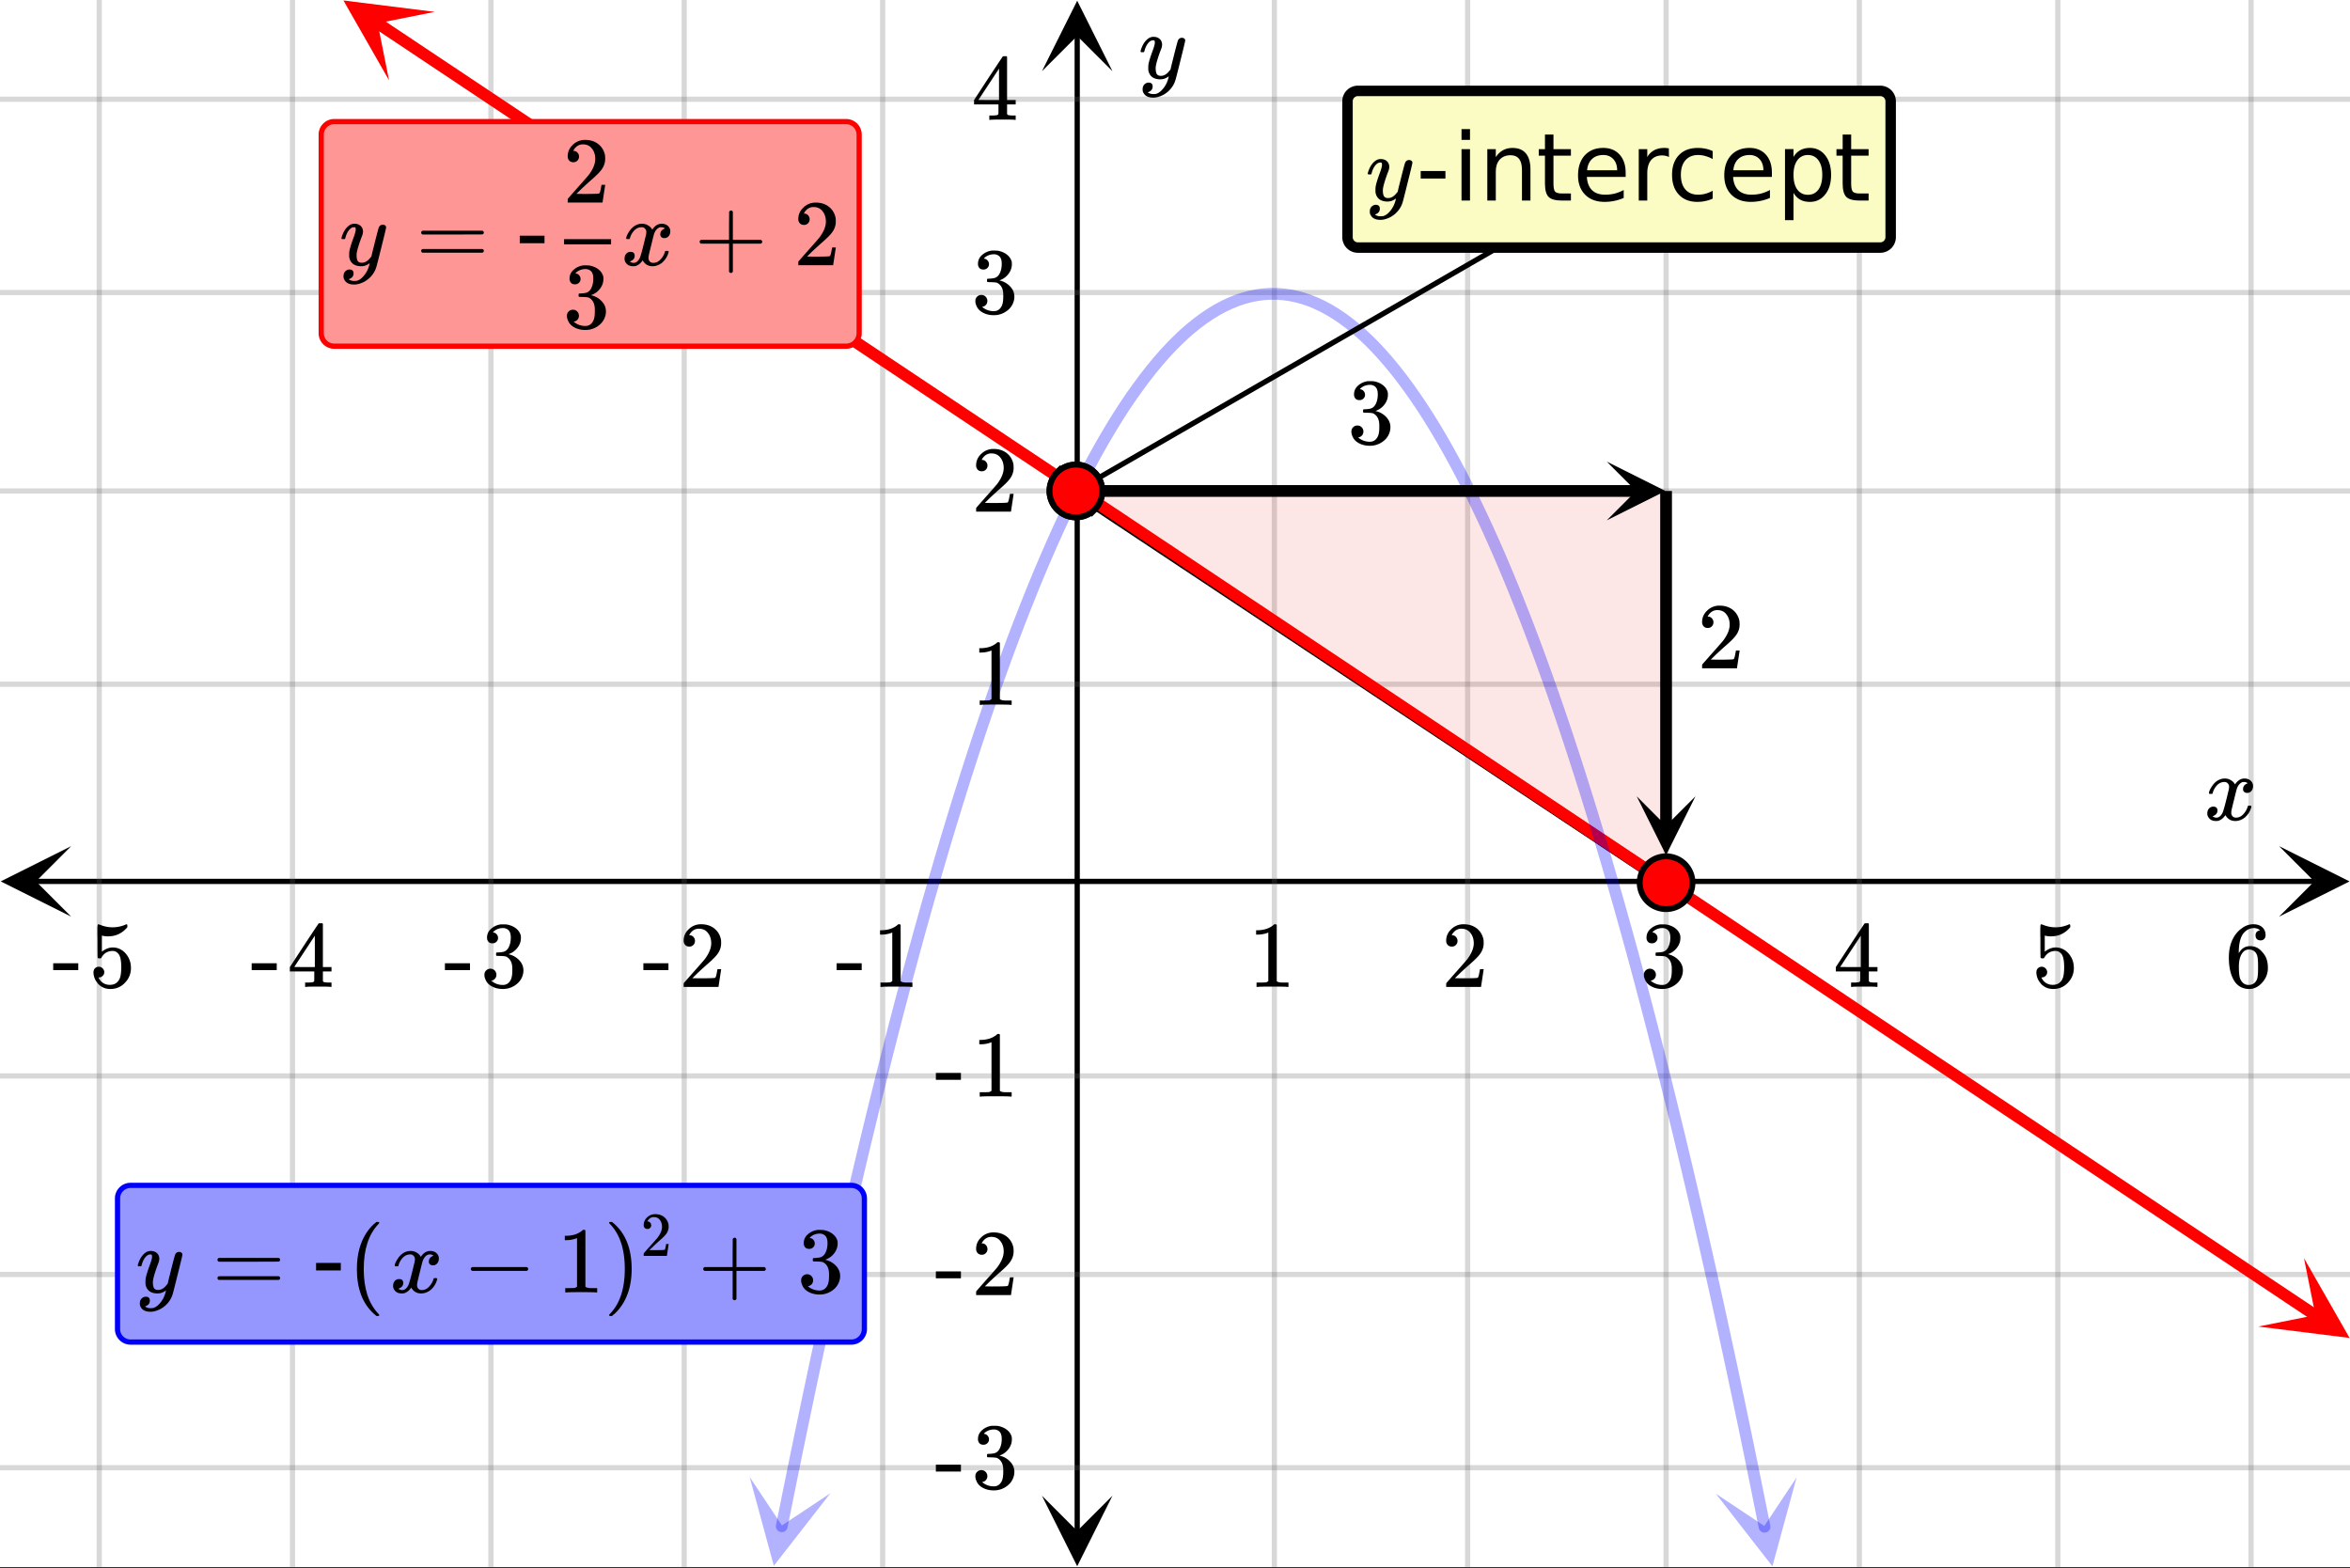 <svg xmlns="http://www.w3.org/2000/svg" xmlns:xlink="http://www.w3.org/1999/xlink" width="449.28" height="299.84" viewBox="0 0 336.96 224.88"><rect x="0" y="0" width="336.96" height="224.88" fill="#333333" stroke="none"/><defs><symbol overflow="visible" id="r"><path d="M.781-3.75C.727-3.8.703-3.848.703-3.89c.031-.25.172-.563.422-.938.414-.633.941-1.004 1.578-1.11.133-.007.235-.015.297-.015.313 0 .598.086.86.25.269.156.46.355.578.594.113-.157.187-.25.218-.282.332-.375.711-.562 1.14-.562.364 0 .661.105.891.312.227.211.344.465.344.766 0 .281-.078.516-.234.703a.776.776 0 0 1-.625.281.64.64 0 0 1-.422-.14.521.521 0 0 1-.156-.39c0-.415.222-.696.672-.845a.58.58 0 0 0-.141-.093.705.705 0 0 0-.39-.094.91.91 0 0 0-.266.031c-.336.149-.586.445-.75.89-.032.075-.164.579-.39 1.516-.231.93-.356 1.45-.376 1.563a1.827 1.827 0 0 0-.047.406c0 .211.063.383.188.516.125.125.289.187.5.187.383 0 .726-.16 1.031-.484.3-.32.508-.676.625-1.063.02-.082.04-.129.063-.14.03-.02.109-.031.234-.031.164 0 .25.039.25.109 0 .012-.012.058-.031.14-.149.563-.461 1.055-.938 1.47-.43.323-.875.484-1.344.484-.625 0-1.101-.282-1.421-.844-.262.406-.594.68-1 .812-.086.02-.2.032-.344.032-.524 0-.89-.188-1.11-.563a.953.953 0 0 1-.14-.531c0-.27.078-.5.234-.688a.798.798 0 0 1 .625-.28c.395 0 .594.187.594.562 0 .336-.164.574-.484.718a.359.359 0 0 1-.063.047l-.078.031c-.012.012-.024.016-.031.016h-.032c0 .031.063.074.188.125a.817.817 0 0 0 .36.078c.32 0 .597-.203.827-.61.102-.163.282-.75.532-1.75.05-.206.109-.437.171-.687.063-.257.11-.457.141-.593.031-.133.05-.211.063-.235a2.86 2.86 0 0 0 .078-.531.678.678 0 0 0-.188-.5.613.613 0 0 0-.484-.203c-.406 0-.762.156-1.063.469a2.562 2.562 0 0 0-.609 1.078c-.012.074-.031.12-.063.14a.752.752 0 0 1-.218.016zm0 0"/></symbol><symbol overflow="visible" id="z"><path d="M6.234-5.813c.125 0 .227.04.313.11.094.062.14.152.14.266 0 .117-.226 1.058-.671 2.828C5.578-.836 5.328.133 5.266.312a3.459 3.459 0 0 1-.688 1.22 3.641 3.641 0 0 1-1.11.874c-.491.239-.945.36-1.359.36-.687 0-1.152-.22-1.39-.657-.094-.125-.14-.304-.14-.53 0-.306.085-.544.265-.72.187-.168.379-.25.578-.25.394 0 .594.188.594.563 0 .332-.157.578-.47.734a.298.298 0 0 1-.062.032.295.295 0 0 0-.078.03c-.011.009-.023.016-.031.016L1.328 2c.031.05.129.11.297.172.133.05.273.078.422.078h.11c.155 0 .273-.012.359-.031.332-.094.648-.324.953-.688A3.69 3.69 0 0 0 4.188.25c.093-.3.14-.477.14-.531 0-.008-.012-.004-.031.015a.358.358 0 0 1-.078.047c-.336.239-.703.36-1.11.36-.46 0-.84-.106-1.14-.313-.293-.219-.48-.531-.563-.937a2.932 2.932 0 0 1-.015-.407c0-.218.007-.382.03-.5.063-.394.266-1.054.61-1.984.196-.531.297-.898.297-1.11a.838.838 0 0 0-.031-.265c-.024-.05-.074-.078-.156-.078h-.063c-.21 0-.406.094-.594.281-.293.293-.511.727-.656 1.297 0 .012-.008.027-.015.047a.188.188 0 0 1-.032.047l-.015.015c-.012.012-.028.016-.047.016h-.36C.305-3.8.281-3.836.281-3.86a.97.97 0 0 1 .047-.203c.188-.625.469-1.113.844-1.468.3-.282.617-.422.953-.422.383 0 .688.105.906.312.227.2.344.485.344.86-.023.168-.04.261-.047.281 0 .055-.07.246-.203.578-.367 1-.586 1.735-.656 2.203a1.857 1.857 0 0 0-.016.297c0 .344.05.61.156.797.114.18.313.266.594.266.207 0 .406-.051.594-.157a1.84 1.84 0 0 0 .422-.328c.093-.101.21-.242.36-.422a32.833 32.833 0 0 1 .25-1.063c.093-.35.175-.687.25-1 .343-1.35.534-2.062.577-2.124a.592.592 0 0 1 .578-.36zm0 0"/></symbol><symbol overflow="visible" id="s"><path d="M5.61 0c-.157-.031-.872-.047-2.141-.047C2.207-.047 1.5-.03 1.344 0h-.157v-.625h.344c.52 0 .86-.008 1.016-.031.07-.008.18-.067.328-.172v-6.969c-.023 0-.059.016-.11.047a4.134 4.134 0 0 1-1.39.25h-.25v-.625h.25c.758-.02 1.39-.188 1.89-.5a2.46 2.46 0 0 0 .422-.313c.008-.03.063-.046.157-.046a.36.36 0 0 1 .234.078v8.078c.133.137.43.203.89.203h.798V0zm0 0"/></symbol><symbol overflow="visible" id="t"><path d="M1.484-5.781c-.25 0-.449-.078-.593-.235a.872.872 0 0 1-.22-.609c0-.645.243-1.195.735-1.656a2.46 2.46 0 0 1 1.766-.703c.77 0 1.41.21 1.922.625.508.418.82.964.937 1.64.008.168.016.32.016.453 0 .524-.156 1.012-.469 1.47-.25.374-.758.89-1.516 1.546-.324.281-.777.695-1.359 1.234l-.781.766 1.016.016c1.414 0 2.164-.024 2.25-.079.039-.007.085-.101.14-.28.031-.095.094-.4.188-.923v-.03h.53v.03l-.374 2.47V0h-5v-.25c0-.188.008-.29.031-.313.008-.007.383-.437 1.125-1.28.977-1.095 1.61-1.813 1.89-2.157.602-.82.907-1.57.907-2.25 0-.594-.156-1.086-.469-1.484-.312-.407-.746-.61-1.297-.61-.523 0-.945.235-1.265.703-.024.032-.047.079-.078.141a.274.274 0 0 0-.047.078c0 .012.02.016.062.016a.68.68 0 0 1 .547.25.801.801 0 0 1 .219.562c0 .23-.078.422-.235.578a.76.76 0 0 1-.578.235zm0 0"/></symbol><symbol overflow="visible" id="u"><path d="M1.719-6.25c-.25 0-.446-.07-.578-.219a.863.863 0 0 1-.204-.593c0-.508.196-.938.594-1.282a2.566 2.566 0 0 1 1.407-.625h.203c.312 0 .507.008.593.016.301.043.602.137.907.281.593.305.968.727 1.125 1.266.02.093.03.218.03.375 0 .523-.167.996-.5 1.422-.323.418-.73.714-1.218.89-.055.024-.055.04 0 .047.008 0 .05.012.125.031.55.157 1.016.446 1.39.86.376.418.563.89.563 1.422 0 .367-.086.718-.25 1.062-.218.461-.574.84-1.062 1.14-.492.302-1.04.454-1.64.454-.595 0-1.122-.125-1.579-.375-.46-.25-.766-.586-.922-1.016a1.45 1.45 0 0 1-.14-.656c0-.25.082-.453.25-.61a.831.831 0 0 1 .609-.25c.25 0 .453.087.61.25.163.169.25.372.25.61 0 .21-.063.39-.188.547a.768.768 0 0 1-.469.281l-.094.031c.489.407 1.047.61 1.672.61.5 0 .875-.239 1.125-.719.156-.29.234-.742.234-1.36v-.265c0-.852-.292-1.426-.875-1.719-.124-.05-.398-.082-.812-.093l-.563-.016-.046-.031c-.024-.02-.032-.086-.032-.204 0-.113.008-.18.032-.203.03-.03.054-.046.078-.046.25 0 .508-.02.781-.063.395-.05.695-.27.906-.656.207-.395.313-.867.313-1.422 0-.582-.157-.973-.469-1.172a1.131 1.131 0 0 0-.64-.188c-.45 0-.844.122-1.188.36l-.125.094a.671.671 0 0 0-.094.109l-.047.047a.88.88 0 0 0 .094.031c.176.024.328.11.453.266.125.148.188.32.188.515a.715.715 0 0 1-.235.547.76.76 0 0 1-.562.219zm0 0"/></symbol><symbol overflow="visible" id="v"><path d="M6.234 0c-.125-.031-.71-.047-1.75-.047-1.074 0-1.671.016-1.796.047h-.126v-.625h.422c.383-.008.618-.031.704-.063a.286.286 0 0 0 .171-.14c.008-.008.016-.25.016-.719v-.672h-3.5v-.625l2.031-3.11A431.58 431.58 0 0 1 4.5-9.108c.02-.008.113-.016.281-.016h.25l.078.078v6.203h1.235v.625H5.109V-.89a.25.25 0 0 0 .079.157c.07.062.328.101.765.109h.39V0zm-2.28-2.844v-4.5L1-2.859l1.469.015zm0 0"/></symbol><symbol overflow="visible" id="w"><path d="M1.438-2.89a.72.72 0 0 1 .546.234.72.72 0 0 1 .235.547c0 .21-.078.386-.235.53a.73.73 0 0 1-.515.22h-.094l.047.062c.133.293.336.531.61.719.28.187.609.281.984.281.644 0 1.101-.27 1.375-.812.175-.332.265-.907.265-1.72 0-.925-.125-1.55-.375-1.874-.23-.3-.515-.453-.86-.453-.698 0-1.23.308-1.593.922a.312.312 0 0 1-.094.125.761.761 0 0 1-.203.015c-.148 0-.23-.031-.25-.093-.023-.032-.031-.817-.031-2.36 0-.258-.008-.57-.016-.937v-.72c0-.5.032-.75.094-.75a.047.047 0 0 1 .047-.03l.25.078a4.646 4.646 0 0 0 3.625-.016.402.402 0 0 1 .172-.062c.07 0 .11.086.11.25v.171C4.8-7.686 3.878-7.25 2.765-7.25c-.282 0-.532-.023-.75-.078l-.141-.031v2.312c.508-.406 1.035-.61 1.578-.61.164 0 .348.024.547.063.602.157 1.094.5 1.469 1.032.383.523.578 1.14.578 1.859 0 .812-.29 1.515-.86 2.11-.562.593-1.261.89-2.093.89C2.52.297 2.035.14 1.64-.172a1.618 1.618 0 0 1-.438-.453C.93-.945.758-1.348.687-1.828c0-.02-.007-.055-.015-.11v-.14c0-.25.07-.445.219-.594a.745.745 0 0 1 .546-.219zm0 0"/></symbol><symbol overflow="visible" id="x"><path d="M5.031-8.11c-.199-.195-.48-.304-.843-.328-.625 0-1.153.274-1.579.813-.418.586-.625 1.492-.625 2.719L2-4.86l.11-.172c.363-.54.859-.813 1.484-.813.414 0 .781.09 1.094.266a2.6 2.6 0 0 1 .64.547c.219.242.395.492.531.75.196.449.297.933.297 1.453v.234c0 .211-.027.403-.078.578-.105.532-.383 1.032-.828 1.5-.387.407-.82.66-1.297.766a2.688 2.688 0 0 1-.547.047c-.168 0-.32-.016-.453-.047-.668-.125-1.2-.484-1.594-1.078C.83-1.66.563-2.79.563-4.218c0-.97.171-1.817.515-2.548.344-.726.82-1.296 1.438-1.703a2.62 2.62 0 0 1 1.562-.515c.531 0 .953.14 1.266.421.32.282.484.665.484 1.141 0 .23-.07.414-.203.547-.125.137-.297.203-.516.203-.218 0-.398-.062-.53-.187-.126-.125-.188-.301-.188-.532 0-.406.21-.644.64-.718zm-.593 3.235a1.18 1.18 0 0 0-.97-.484c-.335 0-.605.105-.812.312C2.22-4.597 2-3.883 2-2.907c0 .794.05 1.345.156 1.657.094.273.242.5.453.688.22.187.477.28.782.28.457 0 .804-.171 1.046-.515.133-.187.22-.41.25-.672.04-.258.063-.64.063-1.14v-.422c0-.508-.023-.895-.063-1.156a1.566 1.566 0 0 0-.25-.688zm0 0"/></symbol><symbol overflow="visible" id="y"><path d="M.14-2.406v-.985h3.594v.985zm0 0"/></symbol><symbol overflow="visible" id="I"><path d="M.75-4.672c0-.125.063-.219.188-.281H9.53c.133.062.203.156.203.281 0 .094-.062.18-.187.25l-4.281.016H.969C.82-4.457.75-4.546.75-4.672zm0 2.61c0-.133.07-.223.219-.266h8.578a.249.249 0 0 0 .062.047l.063.047c.02.011.035.039.047.078.008.031.015.062.015.094 0 .117-.07.203-.203.265H.937C.813-1.859.75-1.945.75-2.063zm0 0"/></symbol><symbol overflow="visible" id="J"><path d="M.938-3.094C.813-3.164.75-3.258.75-3.375c0-.113.063-.203.188-.266h4.03v-2.015l.016-2.032c.094-.113.18-.171.266-.171.113 0 .203.07.266.203v4.015H9.53c.133.075.203.168.203.282 0 .105-.07.195-.203.265H5.516V.922c-.063.125-.157.187-.282.187-.117 0-.203-.062-.265-.187v-4.016zm0 0"/></symbol><symbol overflow="visible" id="K"><path d="M4.484 3.25c0 .082-.078.125-.234.125h-.172l-.39-.328C2.07 1.578 1.265-.563 1.265-3.375c0-1.094.129-2.094.39-3C2.07-7.789 2.75-8.93 3.688-9.797c.07-.05.144-.11.218-.172.082-.07.14-.117.172-.14h.172c.102 0 .164.015.188.046.03.024.046.047.046.079 0 .03-.046.093-.14.187C2.945-8.317 2.25-6.172 2.25-3.359c0 2.804.695 4.937 2.094 6.406.093.101.14.172.14.203zm0 0"/></symbol><symbol overflow="visible" id="L"><path d="M1.328-3.094c-.137-.07-.203-.164-.203-.281 0-.113.066-.203.203-.266h7.828c.133.075.203.168.203.282 0 .105-.07.195-.203.265zm0 0"/></symbol><symbol overflow="visible" id="M"><path d="M.813-10.094l.046-.015h.297l.375.312C3.156-8.317 3.97-6.176 3.97-3.375c0 1.105-.133 2.105-.39 3C3.16 1.039 2.476 2.18 1.53 3.047c-.062.05-.136.11-.218.172-.075.07-.125.125-.157.156H1a.547.547 0 0 1-.219-.031c-.031-.024-.047-.07-.047-.14.008 0 .063-.06.157-.173C2.285 1.582 2.984-.55 2.984-3.375c0-2.82-.699-4.957-2.093-6.406-.094-.102-.149-.16-.157-.172 0-.07.024-.117.079-.14zm0 0"/></symbol><symbol overflow="visible" id="A"><path d="M.656-4.234h3.547v1.078H.656zm0 0"/></symbol><symbol overflow="visible" id="B"><path d="M1.266-7.375h1.218V0H1.266zm0-2.875h1.218v1.547H1.266zm0 0"/></symbol><symbol overflow="visible" id="C"><path d="M7.406-4.453V0H6.188v-4.406c0-.696-.137-1.219-.407-1.563-.273-.351-.68-.531-1.218-.531-.657 0-1.18.21-1.563.625-.375.418-.563.984-.563 1.703V0H1.22v-7.375h1.218v1.14c.29-.437.633-.765 1.032-.984.394-.218.847-.328 1.36-.328.843 0 1.484.262 1.921.781.438.524.656 1.293.656 2.313zm0 0"/></symbol><symbol overflow="visible" id="D"><path d="M2.469-9.469v2.094h2.5v.938h-2.5v4.015c0 .594.082.98.25 1.156.164.168.5.25 1 .25h1.25V0h-1.25C2.78 0 2.133-.172 1.78-.516c-.355-.351-.531-.988-.531-1.906v-4.015H.36v-.938h.89v-2.094zm0 0"/></symbol><symbol overflow="visible" id="E"><path d="M7.578-3.984v.593H2.016c.05.836.3 1.47.75 1.907.445.43 1.07.64 1.875.64.468 0 .921-.05 1.359-.156a5.827 5.827 0 0 0 1.297-.516v1.141a6.956 6.956 0 0 1-2.734.563C3.394.188 2.469-.149 1.78-.829 1.094-1.516.75-2.441.75-3.61c0-1.207.32-2.164.969-2.875.656-.707 1.535-1.063 2.64-1.063.989 0 1.77.32 2.344.953.582.637.875 1.508.875 2.61zm-1.219-.36c0-.664-.183-1.195-.546-1.593-.368-.395-.844-.594-1.438-.594-.68 0-1.219.195-1.625.578-.406.387-.64.922-.703 1.61zm0 0"/></symbol><symbol overflow="visible" id="F"><path d="M5.547-6.234a1.38 1.38 0 0 0-.453-.172 2.203 2.203 0 0 0-.532-.063c-.68 0-1.203.227-1.578.672-.367.438-.546 1.074-.546 1.906V0h-1.22v-7.375h1.22v1.14a2.469 2.469 0 0 1 1-.984c.406-.218.898-.328 1.484-.328.082 0 .176.008.281.016.102.011.211.027.328.047zm0 0"/></symbol><symbol overflow="visible" id="G"><path d="M6.578-7.094v1.14a4.783 4.783 0 0 0-1.031-.421A3.695 3.695 0 0 0 4.5-6.531c-.781 0-1.39.25-1.828.75-.438.5-.656 1.199-.656 2.093 0 .907.218 1.61.656 2.11.437.492 1.047.734 1.828.734.352 0 .703-.047 1.047-.14a4.783 4.783 0 0 0 1.031-.422v1.125a4.505 4.505 0 0 1-1.047.344c-.367.082-.75.124-1.156.124-1.117 0-2-.347-2.656-1.046C1.07-1.555.75-2.5.75-3.688c0-1.195.328-2.14.984-2.828.657-.687 1.563-1.03 2.72-1.03.374 0 .737.038 1.093.109.351.074.695.187 1.031.343zm0 0"/></symbol><symbol overflow="visible" id="H"><path d="M2.438-1.11v3.923h-1.22V-7.376h1.22v1.125c.257-.438.582-.758.968-.969.383-.218.848-.328 1.39-.328.895 0 1.626.356 2.188 1.063.563.71.844 1.64.844 2.796 0 1.168-.281 2.106-.844 2.813C6.422-.165 5.691.188 4.797.188c-.543 0-1.008-.106-1.39-.313-.387-.219-.712-.547-.97-.984zm4.124-2.577c0-.883-.183-1.579-.546-2.079-.368-.507-.871-.765-1.516-.765a1.79 1.79 0 0 0-1.516.765c-.367.5-.546 1.196-.546 2.079 0 .898.18 1.601.546 2.109.375.5.88.75 1.516.75.645 0 1.148-.25 1.516-.75.363-.508.546-1.211.546-2.11zm0 0"/></symbol><symbol overflow="visible" id="N"><path d="M.984-3.86a.492.492 0 0 1-.39-.156.558.558 0 0 1-.14-.39c0-.438.16-.805.483-1.11.32-.312.711-.468 1.172-.468.52 0 .946.14 1.282.421.343.282.55.649.625 1.094.007.106.015.203.015.297 0 .344-.105.668-.312.969-.168.25-.508.594-1.016 1.031-.219.188-.515.465-.89.828l-.532.516h.672c.945 0 1.445-.016 1.5-.047.031 0 .063-.063.094-.188.02-.062.062-.265.125-.609v-.031h.36v.031l-.25 1.64V0H.452v-.172A.67.67 0 0 1 .47-.375c0-.008.25-.297.75-.86.656-.718 1.078-1.195 1.265-1.437.395-.539.594-1.039.594-1.5 0-.394-.105-.723-.312-.984-.2-.27-.485-.407-.86-.407-.343 0-.625.157-.843.47A.545.545 0 0 1 1-5a.223.223 0 0 0-.016.063h.047a.45.45 0 0 1 .36.171c.093.106.14.23.14.375a.513.513 0 0 1-.156.375.498.498 0 0 1-.39.157zm0 0"/></symbol><clipPath id="a"><path d="M0 0h336.96v224.668H0zm0 0"/></clipPath><clipPath id="b"><path d="M.102 121.32H11V132H.102zm0 0"/></clipPath><clipPath id="c"><path d="M326.79 121.32h10.17V132h-10.17zm0 0"/></clipPath><clipPath id="d"><path d="M13 0h311v224.668H13zm0 0"/></clipPath><clipPath id="e"><path d="M149.402 214H160v10.566h-10.598zm0 0"/></clipPath><clipPath id="f"><path d="M149.402 0H160v10.21h-10.598zm0 0"/></clipPath><clipPath id="g"><path d="M0 13h336.96v198H0zm0 0"/></clipPath><clipPath id="h"><path d="M49 0h14v12H49zm0 0"/></clipPath><clipPath id="i"><path d="M52.516-4.84L74.598 9.88 59.875 31.96 37.793 17.238zm0 0"/></clipPath><clipPath id="j"><path d="M323 180h13.96v12H323zm0 0"/></clipPath><clipPath id="k"><path d="M330.36 180.387l22.081 14.722-14.722 22.082-22.082-14.722zm0 0"/></clipPath><clipPath id="l"><path d="M107 211h13v13.668h-13zm0 0"/></clipPath><clipPath id="m"><path d="M105.176 223.344l5.222-26.02 26.02 5.223-5.223 26.02zm0 0"/></clipPath><clipPath id="n"><path d="M246 211h12v13.668h-12zm0 0"/></clipPath><clipPath id="o"><path d="M257.602 211.848l5.218 26.023-26.02 5.219-5.218-26.02zm0 0"/></clipPath><clipPath id="p"><path d="M230.387 66.184H239V75h-8.613zm0 0"/></clipPath><clipPath id="q"><path d="M234 114.176h9.11V123H234zm0 0"/></clipPath></defs><g clip-path="url(#a)" fill="#fff"><path d="M0 0h337v224.668H0zm0 0"/><path d="M0 0h337v224.668H0zm0 0"/></g><path d="M5.055 126.375h326.89" fill="none" stroke="#000" stroke-width=".749"/><g clip-path="url(#b)"><path d="M10.21 121.32L.103 126.375l10.109 5.055-5.055-5.055zm0 0"/></g><g clip-path="url(#c)"><path d="M326.79 121.32l10.108 5.055-10.109 5.055 5.055-5.055zm0 0"/></g><g clip-path="url(#d)"><path d="M182.73 0v224.668M210.439 0v224.668M238.895 0v224.668M266.605 0v224.668M295.064 0v224.668M322.77 0v224.668M126.563 0v224.668M98.105 0v224.668M70.395 0v224.668M41.938 0v224.668M14.23 0v224.668" fill="none" stroke-linecap="round" stroke-linejoin="round" stroke="#666" stroke-opacity=".251" stroke-width=".749"/></g><path d="M154.457 219.613V5.055" fill="none" stroke="#000" stroke-width=".749"/><g clip-path="url(#e)"><path d="M149.402 214.457l5.055 10.11 5.055-10.11-5.055 5.055zm0 0"/></g><g clip-path="url(#f)"><path d="M149.402 10.21L154.457.103l5.055 10.109-5.055-5.055zm0 0"/></g><g clip-path="url(#g)"><path d="M0 98.105h337M0 70.395h337M0 41.938h337M0 14.23h337M0 154.27h337M0 182.73h337M0 210.439h337" fill="none" stroke-linecap="round" stroke-linejoin="round" stroke="#666" stroke-opacity=".251" stroke-width=".749"/></g><path d="M238.895 126.563L154.27 70.395" fill="none" stroke-width="1.685" stroke="#000"/><path d="M154.27 70.395l84.437-.188.188 56.356zm0 0" fill="#f2190d" fill-opacity=".102"/><path d="M54.055 3.27l1.863 1.246 1.867 1.242 1.867 1.246 1.864 1.242 1.867 1.246 1.867 1.242 1.863 1.246 1.867 1.243 1.868 1.246 1.867 1.242 1.863 1.246 1.867 1.242 1.868 1.246 1.863 1.243 1.867 1.246 3.734 2.484 1.864 1.246 1.867 1.242 1.867 1.246 1.863 1.243 1.867 1.246 1.868 1.242 1.863 1.246 1.867 1.242 1.867 1.246 1.868 1.242 1.863 1.246 1.867 1.243 1.867 1.246 1.863 1.242 1.868 1.246 3.734 2.484 1.863 1.247 1.867 1.242 1.868 1.246 1.863 1.242 1.867 1.246 1.867 1.242 1.864 1.246 1.867 1.243 1.867 1.246 1.867 1.242 1.863 1.246 1.868 1.242 1.867 1.246 1.863 1.242 1.867 1.246 3.735 2.485 1.863 1.246 1.867 1.242 1.867 1.246 1.864 1.242 1.867 1.247 1.867 1.242 1.867 1.246 1.863 1.242 1.868 1.246 1.867 1.242 1.863 1.246 1.867 1.243 1.868 1.246 1.863 1.242 1.867 1.246 3.734 2.484 1.864 1.246 1.867 1.243 1.867 1.246 1.863 1.242 1.867 1.246 1.868 1.242 1.867 1.246 1.863 1.242 1.867 1.247 1.868 1.242 1.863 1.246 1.867 1.242 1.867 1.246 1.863 1.242 1.868 1.246 1.867 1.243 1.867 1.246 1.863 1.242 1.867 1.242 1.868 1.246 1.863 1.242 1.867 1.246 1.867 1.243 1.868 1.246 1.863 1.242 1.867 1.246 1.867 1.242 1.863 1.246 1.868 1.242 1.867 1.247 1.863 1.242 1.867 1.246 1.867 1.242 1.868 1.246 1.863 1.242 1.867 1.242 1.867 1.247 1.864 1.242 1.867 1.246 1.867 1.242 1.867 1.246 1.863 1.242 1.868 1.246 1.867 1.243 1.863 1.246 1.867 1.242 1.867 1.246 1.864 1.242 1.867 1.246 1.867 1.242 1.867 1.247 1.864 1.242 1.867 1.242 1.867 1.246 1.863 1.242 1.867 1.246 1.868 1.242 1.867 1.247 1.863 1.242 1.867 1.246 1.867 1.242 1.864 1.246 1.867 1.242 1.867 1.246 1.863 1.243 1.868 1.246 1.867 1.242 1.867 1.246 1.863 1.242 1.867 1.242 1.868 1.246 1.863 1.243 1.867 1.246 1.867 1.242 1.867 1.246 1.864 1.242 1.867 1.246 1.867 1.242 1.863 1.247 1.868 1.242 1.867 1.246" fill="none" stroke-width="1.685" stroke-linecap="round" stroke-linejoin="round" stroke="red"/><g clip-path="url(#h)"><g clip-path="url(#i)"><path d="M62.328 1.7L49.242.065l6.543 11.45-1.633-8.18zm0 0" fill="red"/></g></g><g clip-path="url(#j)"><g clip-path="url(#k)"><path d="M330.36 180.387l6.542 11.449-13.086-1.633 8.18-1.637zm0 0" fill="red"/></g></g><path d="M112.094 218.836l.949-4.711.945-4.648.946-4.586.945-4.52.945-4.46.946-4.395.945-4.328.945-4.266.945-4.203.946-4.14.945-4.075.95-4.016.945-3.945.945-3.887.945-3.82.946-3.758.945-3.691.945-3.633.946-3.563.945-3.503.945-3.438.945-3.375.95-3.312.945-3.25.945-3.184.946-3.121.945-3.055.945-2.992.946-2.93.945-2.867.945-2.8.945-2.739.95-2.676.945-2.61.945-2.546.946-2.484.945-2.418.945-2.356.946-2.293.945-2.23.945-2.164.946-2.102.945-2.039.95-1.973.944-1.91.946-1.847.945-1.782.945-1.718.946-1.657.945-1.593.945-1.528.946-1.465.945-1.398.95-1.336.944-1.273.946-1.211.945-1.145.945-1.086.946-1.015.945-.957.945-.891.946-.828.945-.762.945-.7.95-.636.945-.574.945-.508.945-.445.946-.383.945-.316.945-.258.946-.188.945-.129.945-.062h.946l.949.066.945.125.945.192.946.257.945.317.945.383.946.445.945.512.945.574.946.637.949.703.945.761.945.829.946.894.945.953.945 1.02.946 1.086.945 1.144.945 1.211.946 1.274.945 1.34.95 1.402.944 1.465.946 1.527.945 1.594.945 1.656.946 1.719.945 1.785.945 1.848.946 1.91.945 1.976.95 2.04.945 2.1.945 2.165.945 2.23.945 2.293.946 2.36.945 2.418.945 2.484.946 2.55.945 2.61.945 2.676.95 2.738.945 2.805.945 2.867.945 2.93.946 2.992.945 3.059.945 3.12.946 3.184.945 3.25.945 3.313.946 3.375.949 3.441.945 3.504.946 3.567.945 3.629.945 3.695.945 3.758.946 3.824.945 3.883.945 3.949.946 4.016.949 4.074.945 4.14.946 4.204.945 4.269.945 4.332.945 4.395.946 4.457.945 4.523.945 4.586.946 4.652.945 4.711" fill="none" stroke-width="1.685" stroke-linecap="round" stroke-linejoin="round" stroke="#00f" stroke-opacity=".302"/><g clip-path="url(#l)"><g clip-path="url(#m)"><path d="M107.496 211.781l3.461 12.723 8.106-10.402-6.946 4.62zm0 0" fill="#00f" fill-opacity=".302"/></g></g><g clip-path="url(#n)"><g clip-path="url(#o)"><path d="M257.602 211.848l-3.461 12.726-8.106-10.406 6.945 4.625zm0 0" fill="#00f" fill-opacity=".302"/></g></g><path d="M154.27 70.395l77.886-44.934" fill="none" stroke-width=".758" stroke="#000"/><path d="M154.27 70.395h80.414" fill="none" stroke-width="1.685" stroke="#000"/><g clip-path="url(#p)"><path d="M230.387 66.184l8.425 4.21-8.425 4.215 4.21-4.214zm0 0"/></g><path d="M238.895 70.395v48.078" fill="none" stroke-width="1.685" stroke="#000"/><g clip-path="url(#q)"><path d="M243.11 114.176l-4.215 8.426-4.211-8.426 4.21 4.215zm0 0"/></g><path d="M158.055 70.395c0 .503-.098.984-.29 1.449-.19.46-.464.87-.82 1.226a3.76 3.76 0 0 1-2.676 1.105 3.754 3.754 0 0 1-2.671-1.105 3.758 3.758 0 0 1-.82-1.226 3.763 3.763 0 0 1 0-2.895c.19-.465.464-.875.82-1.226a3.718 3.718 0 0 1 1.226-.82 3.758 3.758 0 0 1 2.895 0c.465.19.87.464 1.226.82.356.351.63.761.82 1.226.192.461.29.946.29 1.446zm0 0" fill="red" stroke-width=".843" stroke="#000"/><path d="M158.055 70.395c0 .503-.098.984-.29 1.449-.19.46-.464.87-.82 1.226a3.76 3.76 0 0 1-2.676 1.105 3.754 3.754 0 0 1-2.671-1.105 3.758 3.758 0 0 1-.82-1.226 3.763 3.763 0 0 1 0-2.895c.19-.465.464-.875.82-1.226a3.718 3.718 0 0 1 1.226-.82 3.758 3.758 0 0 1 2.895 0c.465.19.87.464 1.226.82.356.351.63.761.82 1.226.192.461.29.946.29 1.446zm0 0M242.676 126.563c0 .5-.094.984-.285 1.445a3.734 3.734 0 0 1-.82 1.23 3.81 3.81 0 0 1-2.676 1.106c-.5 0-.985-.094-1.446-.29a3.727 3.727 0 0 1-1.226-.816 3.734 3.734 0 0 1-.82-1.23 3.777 3.777 0 0 1 .82-4.121 3.8 3.8 0 0 1 1.226-.82 3.74 3.74 0 0 1 1.446-.286 3.76 3.76 0 0 1 2.675 1.106 3.758 3.758 0 0 1 1.106 2.676zm0 0" fill="red" stroke-width=".843" stroke="#000"/><use xlink:href="#r" x="316.031" y="117.576"/><use xlink:href="#s" x="178.984" y="141.503"/><use xlink:href="#t" x="206.693" y="141.503"/><use xlink:href="#u" x="235.151" y="141.503"/><use xlink:href="#v" x="262.86" y="141.503"/><use xlink:href="#w" x="291.318" y="141.503"/><use xlink:href="#x" x="319.027" y="141.503"/><use xlink:href="#y" x="119.822" y="141.503"/><use xlink:href="#s" x="125.064" y="141.503"/><use xlink:href="#y" x="92.113" y="141.503"/><use xlink:href="#t" x="97.356" y="141.503"/><use xlink:href="#y" x="63.656" y="141.503"/><use xlink:href="#u" x="68.898" y="141.503"/><use xlink:href="#y" x="35.947" y="141.503"/><use xlink:href="#v" x="41.189" y="141.503"/><use xlink:href="#y" x="7.489" y="141.503"/><use xlink:href="#w" x="12.731" y="141.503"/><use xlink:href="#z" x="163.258" y="11.233"/><use xlink:href="#s" x="139.293" y="101.063"/><use xlink:href="#t" x="139.293" y="73.354"/><use xlink:href="#u" x="139.293" y="44.896"/><use xlink:href="#v" x="139.293" y="17.187"/><use xlink:href="#y" x="134.051" y="157.229"/><use xlink:href="#s" x="139.293" y="157.229"/><use xlink:href="#y" x="134.051" y="185.687"/><use xlink:href="#t" x="139.293" y="185.687"/><use xlink:href="#y" x="134.051" y="213.396"/><use xlink:href="#u" x="139.293" y="213.396"/><path d="M193.027 34V14.527c0-.222.043-.437.13-.644a1.654 1.654 0 0 1 .91-.91c.206-.086.421-.13.644-.13h74.89a1.716 1.716 0 0 1 1.191.492 1.716 1.716 0 0 1 .493 1.192V34a1.716 1.716 0 0 1-.492 1.191c-.16.157-.34.282-.547.364a1.665 1.665 0 0 1-.644.129H194.71c-.223 0-.438-.043-.645-.13a1.654 1.654 0 0 1-.91-.91 1.665 1.665 0 0 1-.129-.644zm0 0" fill="#fafcc4"/><path d="M193.215 34V14.527c0-.199.035-.386.113-.57.074-.184.184-.348.324-.488.141-.14.301-.25.485-.324a1.52 1.52 0 0 1 .574-.114h74.89a1.515 1.515 0 0 1 1.06.438 1.5 1.5 0 0 1 .437 1.059V34a1.507 1.507 0 0 1-.437 1.059c-.141.14-.306.25-.49.324a1.443 1.443 0 0 1-.57.113h-74.89c-.2 0-.39-.035-.574-.113a1.447 1.447 0 0 1-.485-.324c-.14-.141-.25-.301-.324-.485a1.448 1.448 0 0 1-.113-.574zm0 0" fill="none" stroke-width="1.498" stroke="#000"/><use xlink:href="#z" x="195.834" y="28.757"/><use xlink:href="#A" x="203.054" y="28.757"/><use xlink:href="#B" x="208.296" y="28.757"/><use xlink:href="#C" x="212.041" y="28.757"/><use xlink:href="#D" x="220.279" y="28.757"/><use xlink:href="#E" x="225.521" y="28.757"/><use xlink:href="#F" x="233.759" y="28.757"/><use xlink:href="#G" x="239.001" y="28.757"/><use xlink:href="#E" x="246.49" y="28.757"/><use xlink:href="#H" x="254.728" y="28.757"/><use xlink:href="#D" x="262.965" y="28.757"/><use xlink:href="#u" x="193.213" y="63.618"/><use xlink:href="#t" x="243.389" y="95.82"/><path d="M46.059 47.766V19.309a1.851 1.851 0 0 1 .546-1.325 1.856 1.856 0 0 1 1.325-.547h73.39a1.866 1.866 0 0 1 1.871 1.872v28.457c0 .25-.046.488-.14.718a1.92 1.92 0 0 1-.406.606 1.866 1.866 0 0 1-1.324.547H47.93a1.856 1.856 0 0 1-1.324-.547 1.856 1.856 0 0 1-.547-1.324zm0 0" fill="#ff9696" stroke="red" stroke-width=".749"/><use xlink:href="#z" x="48.678" y="38.031"/><use xlink:href="#I" x="59.642" y="38.031"/><use xlink:href="#A" x="73.871" y="38.031"/><use xlink:href="#r" x="89.083" y="38.031"/><use xlink:href="#J" x="99.567" y="38.031"/><use xlink:href="#u" x="80.728" y="47.017"/><path d="M80.879 34.285h6.742v.75H80.88zm0 0"/><use xlink:href="#t" x="80.728" y="29.044"/><use xlink:href="#t" x="113.796" y="38.031"/><path d="M16.852 190.555v-18.723a1.866 1.866 0 0 1 1.87-1.871H122.07a1.88 1.88 0 0 1 1.325.547c.171.176.308.379.402.61.098.226.144.468.144.714v18.723c0 .25-.046.488-.144.715a1.832 1.832 0 0 1-1.012 1.016 1.88 1.88 0 0 1-.715.14H18.723a1.856 1.856 0 0 1-1.324-.547 1.851 1.851 0 0 1-.547-1.324zm0 0" fill="#9696ff" stroke="#00f" stroke-width=".749"/><use xlink:href="#z" x="19.471" y="185.313"/><use xlink:href="#I" x="30.435" y="185.313"/><use xlink:href="#A" x="44.664" y="185.313"/><use xlink:href="#K" x="49.906" y="185.313"/><use xlink:href="#r" x="55.898" y="185.313"/><use xlink:href="#L" x="66.382" y="185.313"/><use xlink:href="#s" x="79.862" y="185.313"/><use xlink:href="#M" x="86.602" y="185.313"/><use xlink:href="#J" x="100.082" y="185.313"/><use xlink:href="#N" x="91.844" y="180.07"/><use xlink:href="#u" x="114.311" y="185.313"/></svg>